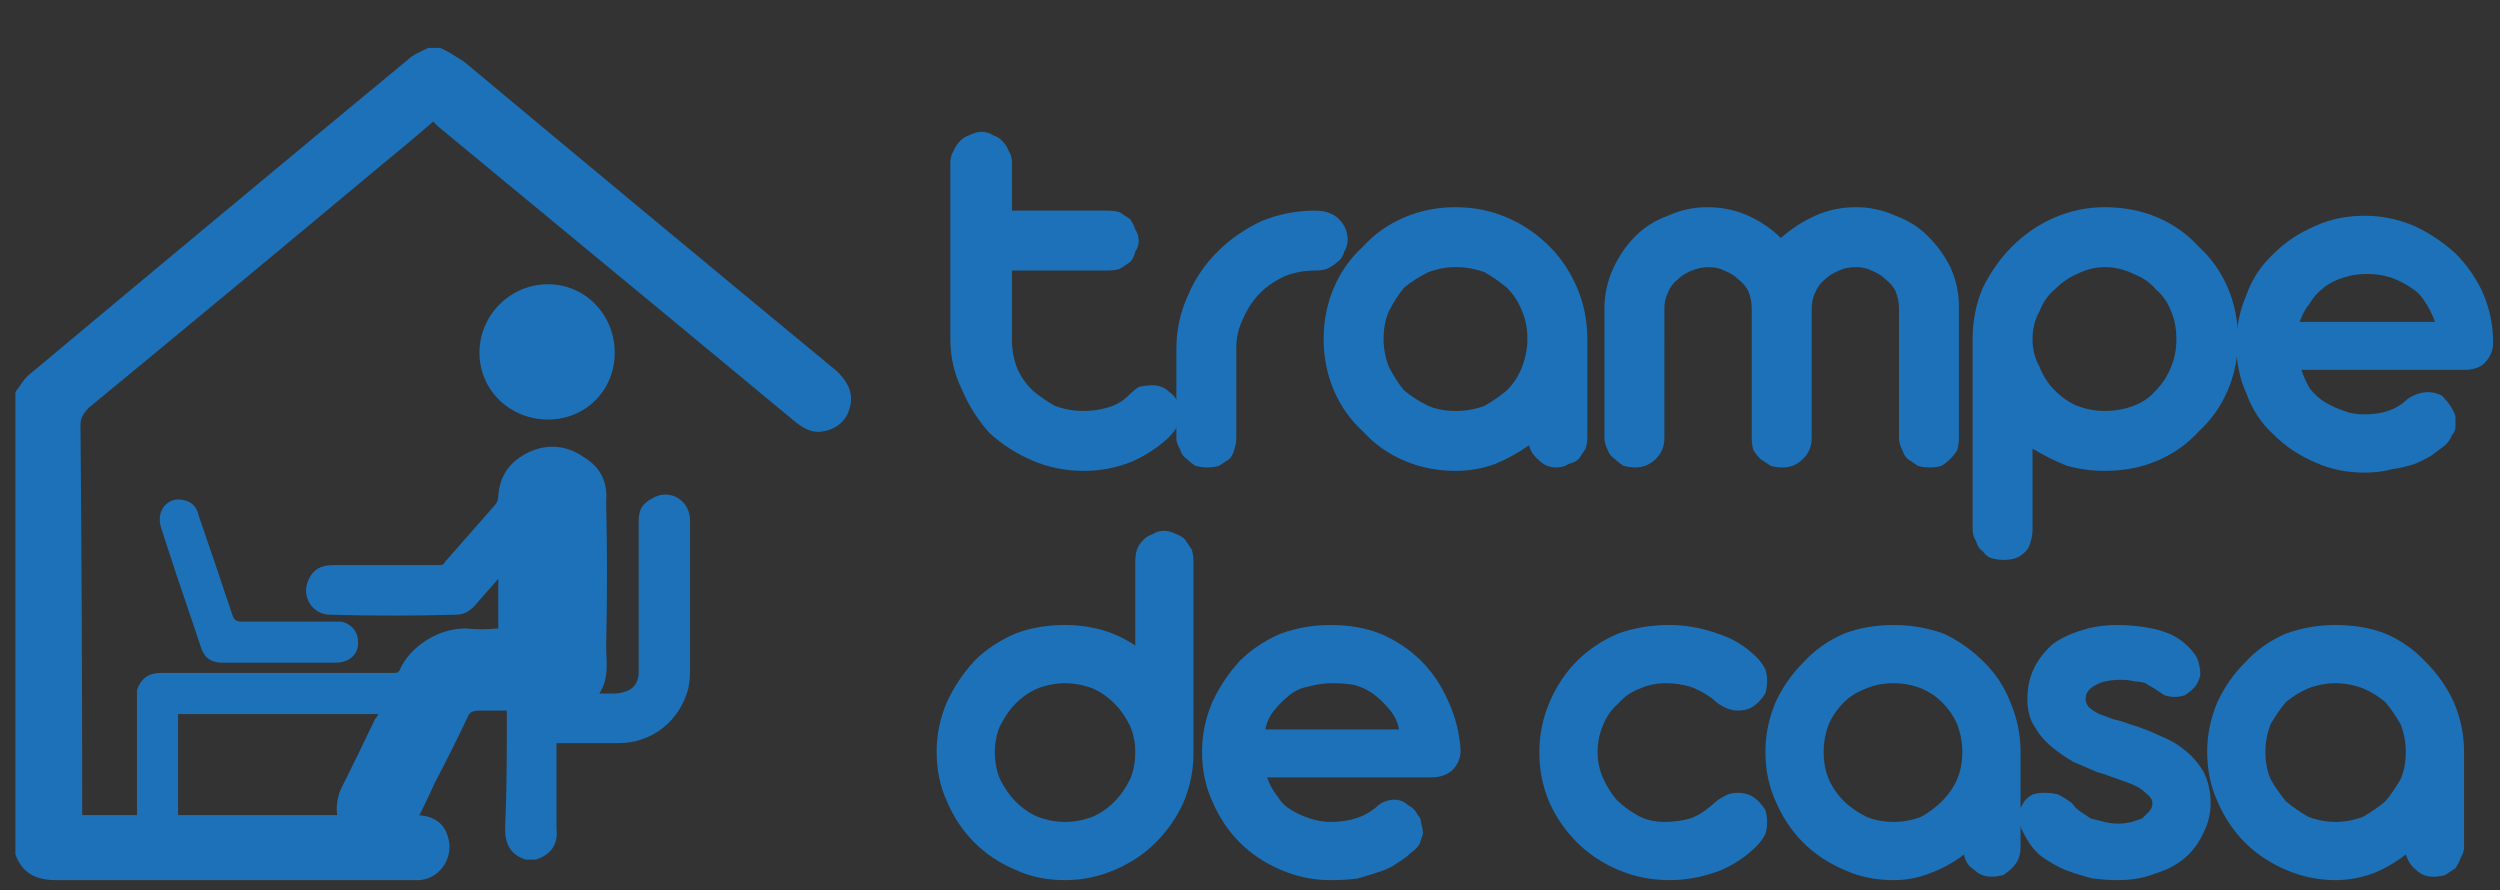 <svg version="1.2" xmlns="http://www.w3.org/2000/svg" viewBox="0 0 146 52" width="146" height="52">
	<rect x="0" y="0" width="146" height="52" fill="#333333" stroke="none"/>
	<title>editavel-ai</title>
	<style>
		.s0 { fill: #ffffff } 
		.s1 { fill: #1d71b8 } 
		.s2 { fill: #1d1d1b } 
	</style>
	<g id="_Artboards_">
		<path id="Prancheta 1" class="s0" d="m-280.8-80.1h215.1v214.3h-215.1z"/>
		<path id="Prancheta 1 cópia 2" class="s0" d="m242.1-80.1h215.2v214.3h-215.2z"/>
		<path id="Prancheta 1 cópia 3" class="s0" d="m-34.3 163.9h215.1v214.4h-215.1z"/>
		<path id="Prancheta 1 cópia 4" class="s0" d="m242.1 163.9h215.2v214.4h-215.2z"/>
		<path id="Prancheta 1 cópia 5" class="s0" d="m-280.8 163.9h215.1v214.4h-215.1z"/>
	</g>
	<g id="Camada 1">
		<path id="&lt;Path&gt;" class="s1" d="m-289.2-84.9h231.9v473.5h-231.9z"/>
		<g id="&lt;Group&gt;">
			<path id="&lt;Path&gt;" class="s2" d="m350.5 222c0.9 0.5 1.9 1 2.7 1.7q22 18.3 44.1 36.6c1.4 1.2 2.1 2.5 1.5 4.3-0.4 1.6-1.6 2.5-3.2 2.8-1.3 0.1-2.4-0.4-3.3-1.2q-7.1-5.9-14.2-11.8-13.9-11.6-27.8-23.1c-0.2-0.2-0.4-0.3-0.6-0.5q-3.2 2.6-6.3 5.2-17.2 14.3-34.4 28.6c-0.7 0.5-0.9 1.1-0.9 1.9q0 22.4 0 44.8c0 0.3 0 0.7 0 1.3q0.6 0 1.1 0 19.1 0 38.3 0c1.7 0 3.1 0.7 3.8 2.3 1.1 2.4-0.6 5.1-3.2 5.3q-0.6 0.1-1.1 0c-13.9 0-27.9 0-41.8 0.1-2.4 0-4-0.8-4.8-3.1q0-27.3 0-54.5c0.5-0.8 1-1.7 1.7-2.3q22.2-18.5 44.4-36.9c0.7-0.6 1.6-1 2.4-1.5q0.8 0 1.6 0z"/>
			<g id="&lt;Group&gt;">
				<path id="&lt;Path&gt;" class="s2" d="m361.8 318c1.9-0.6 2.5-2 2.5-3.8-0.1-3.1-0.1-6.2-0.1-9.2 0-0.3 0-0.5 0-0.9q0.4 0 0.8 0 3.2 0.1 6.4 0c4.2 0 7.4-2.5 8.3-6.5q0.2-0.9 0.2-1.9 0.1-8.9 0-17.8c0-2.5-2.4-4-4.5-2.8-1 0.6-1.4 1.6-1.4 2.8q0 5.4 0 10.7 0 3.5 0 7c0 1.6-1 2.6-2.6 2.6-0.7 0-1.3 0-2.1 0 1.2-1.8 0.8-3.8 0.8-5.6 0.1-5.7 0-11.3 0.1-16.9 0-2.3-0.8-4.1-2.7-5.4-2-1.4-4.2-1.6-6.5-0.6-2.2 1-3.5 2.9-3.7 5.4 0 0.3-0.1 0.6-0.3 0.9-2 2.2-3.9 4.4-5.9 6.7-0.2 0.3-0.5 0.4-0.9 0.4q-6.1 0-12.2 0c-1.4 0-2.5 0.5-3.1 1.8-0.9 1.9 0.4 4.1 2.5 4.1 5 0.1 9.9 0.1 14.9 0 0.9 0 1.6-0.4 2.2-1.1 0.9-1 1.8-2.1 2.8-3.2 0 2.1 0 4 0 6q-1.9 0-3.8 0c-1.9 0-3.7 0.5-5.3 1.7q-1.5 1.1-2.4 2.9c-0.2 0.5-0.5 0.6-1 0.6q-13.7 0-27.4 0c-1.4 0-2.4 0.7-2.6 1.9q-0.1 0.4-0.1 0.8 0 8.1 0 16.2c0 1.3 0.8 2.3 1.9 2.5 1.6 0.3 2.9-0.8 2.9-2.4q0-3.5 0-7.1 0-3.2 0-6.3 0-0.4 0-0.8c7.9 0 15.7 0 23.6 0q-0.1 0.4-0.3 0.7-2 4.1-4 8.2c-1.2 2.5-0.5 5.1 1.7 6.4 2.3 1.4 5.3 0.7 6.6-1.7 1-1.8 1.8-3.6 2.7-5.4q2-3.9 3.9-7.8c0.2-0.7 0.6-0.9 1.3-0.9 1.1 0 2.2 0 3.2 0 0 4.7 0.1 9.4 0 14 0 1.8 0.6 3.2 2.4 3.8q0.6 0 1.2 0z"/>
				<path id="&lt;Path&gt;" class="s2" d="m363.1 266c-4.4 0-8-3.6-8-8 0-4.4 3.6-8 8-8 4.5 0 8 3.6 8 8 0 4.4-3.5 8-8 8z"/>
				<path id="&lt;Path&gt;" class="s2" d="m331.5 294.6q3.3 0 6.6 0c1.7-0.1 2.8-1.1 2.7-2.6 0-1.1-0.9-2-2-2.2q-0.5 0-1 0-5.4 0-10.9 0c-0.5 0-0.8-0.2-0.9-0.7q-2-6-4-12c-0.3-0.9-0.8-1.5-1.8-1.7-1.9-0.4-3.3 1.3-2.7 3.2q1.9 5.8 3.8 11.6 0.4 1.2 0.8 2.4c0.5 1.4 1.2 2 2.7 2q3.4 0 6.7 0z"/>
			</g>
		</g>
		<g id="&lt;Group&gt;">
			<g id="&lt;Group&gt;">
				<path id="&lt;Path&gt;" class="s0" d="m-172.5 222c0.9 0.5 1.9 1 2.7 1.7q22.1 18.3 44.1 36.6c1.4 1.2 2.1 2.5 1.6 4.3-0.5 1.6-1.6 2.5-3.3 2.8-1.3 0.1-2.3-0.4-3.3-1.2q-7.1-5.9-14.1-11.8-14-11.6-27.9-23.1c-0.2-0.2-0.4-0.3-0.6-0.5q-3.2 2.6-6.3 5.2-17.2 14.3-34.4 28.6c-0.7 0.5-0.9 1.1-0.9 1.9q0 22.4 0 44.8c0 0.3 0 0.7 0 1.3q0.6 0 1.1 0 19.2 0 38.3 0c1.8 0 3.1 0.7 3.8 2.3 1.1 2.4-0.6 5.1-3.2 5.3q-0.6 0.1-1.1 0c-13.9 0-27.9 0-41.8 0.1-2.4 0-4-0.8-4.8-3.1q0-27.3 0-54.5c0.6-0.8 1-1.7 1.7-2.3q22.2-18.5 44.4-36.9c0.8-0.6 1.6-1 2.4-1.5q0.8 0 1.6 0z"/>
			</g>
			<g id="&lt;Group&gt;">
				<g id="&lt;Group&gt;">
					<path id="&lt;Path&gt;" class="s0" d="m-161.2 318c1.9-0.6 2.5-2 2.5-3.8-0.1-3.1-0.1-6.2-0.1-9.2 0-0.3 0-0.5 0-0.9q0.4 0 0.8 0 3.2 0.1 6.4 0c4.2 0 7.4-2.5 8.3-6.5q0.3-0.9 0.2-1.9 0.1-8.9 0.1-17.8c0-2.5-2.5-4-4.5-2.8-1.1 0.6-1.5 1.6-1.5 2.8q0 5.4 0 10.7 0 3.5 0 7c0 1.6-1 2.6-2.6 2.6-0.7 0-1.3 0-2.1 0 1.2-1.8 0.8-3.8 0.9-5.6 0-5.7 0-11.3 0-16.9 0-2.3-0.8-4.1-2.7-5.4-2-1.4-4.2-1.6-6.4-0.6-2.3 1-3.6 2.9-3.8 5.4 0 0.3-0.1 0.6-0.3 0.9-2 2.2-3.9 4.4-5.9 6.7-0.2 0.3-0.5 0.4-0.9 0.4q-6.1 0-12.2 0c-1.4 0-2.5 0.5-3.1 1.8-0.9 1.9 0.5 4.1 2.6 4.1 4.9 0.1 9.9 0.1 14.8 0 0.9 0 1.6-0.4 2.2-1.1 0.9-1 1.8-2.1 2.8-3.2 0 2.1 0 4 0 6q-1.9 0-3.8 0c-1.9 0-3.7 0.5-5.2 1.7q-1.6 1.1-2.4 2.9c-0.3 0.5-0.6 0.6-1.1 0.6q-13.7 0-27.4 0c-1.4 0-2.4 0.7-2.6 1.9q-0.1 0.4-0.1 0.8 0 8.1 0 16.2c0 1.3 0.8 2.3 1.9 2.5 1.6 0.3 2.9-0.8 2.9-2.4q0-3.5 0-7.1 0-3.2 0-6.3 0-0.4 0-0.8c7.9 0 15.7 0 23.6 0q-0.1 0.4-0.3 0.7-2 4.1-4 8.2c-1.2 2.5-0.5 5.1 1.7 6.4 2.3 1.4 5.3 0.7 6.6-1.7 1-1.8 1.9-3.6 2.8-5.4q1.9-3.9 3.8-7.8c0.3-0.7 0.6-0.9 1.3-0.9 1.1 0 2.2 0 3.3 0 0 4.7 0 9.4-0.1 14 0 1.8 0.6 3.2 2.5 3.8q0.6 0 1.1 0z"/>
					<path id="&lt;Path&gt;" class="s0" d="m-159.9 266c-4.4 0-8-3.6-8-8 0-4.4 3.6-8 8-8 4.5 0 8.1 3.6 8.1 8 0 4.4-3.6 8-8.1 8z"/>
					<path id="&lt;Path&gt;" class="s0" d="m-191.5 294.6q3.3 0 6.7 0c1.6-0.1 2.7-1.1 2.6-2.6 0-1.1-0.9-2-2-2.2q-0.5 0-0.9 0-5.5 0-11 0c-0.5 0-0.7-0.2-0.9-0.7q-2-6-4-12c-0.3-0.9-0.8-1.5-1.8-1.7-1.9-0.4-3.3 1.3-2.7 3.2q1.9 5.8 3.8 11.6 0.4 1.2 0.8 2.4c0.5 1.4 1.2 2 2.7 2q3.4 0 6.7 0z"/>
				</g>
			</g>
		</g>
		<g id="&lt;Group&gt;">
			<g id="&lt;Group&gt;">
				<path id="&lt;Path&gt;" class="s1" d="m74 222c0.9 0.5 1.9 1 2.7 1.7q22.1 18.3 44.1 36.6c1.4 1.2 2.1 2.5 1.6 4.3-0.5 1.6-1.6 2.5-3.2 2.8-1.4 0.1-2.4-0.4-3.4-1.2q-7-5.9-14.1-11.8-13.9-11.6-27.9-23.1c-0.2-0.2-0.3-0.3-0.6-0.5q-3.1 2.6-6.3 5.2-17.2 14.3-34.4 28.6c-0.6 0.5-0.9 1.1-0.9 1.9q0.1 22.4 0 44.8c0 0.3 0 0.7 0 1.3q0.6 0 1.2 0 19.1 0 38.2 0c1.8 0 3.1 0.7 3.9 2.3 1 2.4-0.7 5.1-3.3 5.3q-0.5 0.1-1 0c-14 0-27.9 0-41.8 0.1-2.4 0-4.1-0.8-4.9-3.1q0-27.3 0-54.5c0.6-0.8 1-1.7 1.7-2.3q22.2-18.5 44.5-36.9c0.7-0.6 1.6-1 2.4-1.5q0.8 0 1.5 0z"/>
			</g>
			<g id="&lt;Group&gt;">
				<g id="&lt;Group&gt;">
					<path id="&lt;Path&gt;" class="s1" d="m85.4 318c1.8-0.6 2.5-2 2.4-3.8-0.1-3.1 0-6.2 0-9.2 0-0.3 0-0.5 0-0.9q0.4 0 0.7 0 3.3 0.1 6.5 0c4.1 0 7.4-2.5 8.3-6.5q0.2-0.9 0.2-1.9 0-8.9 0-17.8c0-2.5-2.4-4-4.5-2.8-1.1 0.6-1.5 1.6-1.5 2.8q0 5.4 0 10.7 0 3.5 0 7c0 1.6-0.9 2.6-2.6 2.6-0.6 0-1.3 0-2 0 1.1-1.8 0.8-3.8 0.8-5.6 0-5.7 0-11.3 0-16.9 0-2.3-0.8-4.1-2.6-5.4-2.1-1.4-4.3-1.6-6.5-0.6-2.3 1-3.5 2.9-3.7 5.4-0.1 0.3-0.2 0.6-0.4 0.9-1.9 2.2-3.9 4.4-5.8 6.7-0.3 0.3-0.6 0.4-1 0.4q-6.1 0-12.2 0c-1.4 0-2.5 0.5-3.1 1.8-0.8 1.9 0.5 4.1 2.6 4.1 5 0.1 9.9 0.1 14.8 0 1 0 1.7-0.4 2.3-1.1 0.9-1 1.8-2.1 2.7-3.2 0 2.1 0 4 0 6q-1.9 0-3.7 0c-2 0-3.7 0.5-5.3 1.7q-1.6 1.1-2.4 2.9c-0.2 0.5-0.6 0.6-1.1 0.6q-13.7 0-27.3 0c-1.5 0-2.4 0.7-2.7 1.9q-0.1 0.4 0 0.8-0.1 8.1 0 16.2c0 1.3 0.7 2.3 1.9 2.5 1.5 0.3 2.8-0.8 2.8-2.4q0.1-3.5 0-7.1 0-3.2 0-6.3 0-0.4 0-0.8c7.9 0 15.8 0 23.7 0q-0.2 0.4-0.3 0.7-2 4.1-4 8.2c-1.2 2.5-0.5 5.1 1.7 6.4 2.3 1.4 5.3 0.7 6.6-1.7 1-1.8 1.8-3.6 2.7-5.4q1.9-3.9 3.8-7.8c0.3-0.7 0.7-0.9 1.4-0.9 1.1 0 2.2 0 3.2 0 0 4.7 0 9.4 0 14 0 1.8 0.6 3.2 2.4 3.8q0.6 0 1.2 0z"/>
					<path id="&lt;Path&gt;" class="s1" d="m86.7 266c-4.5 0-8.1-3.6-8.1-8 0-4.4 3.6-8 8.1-8 4.4 0 8 3.6 8 8 0 4.4-3.6 8-8 8z"/>
					<path id="&lt;Path&gt;" class="s1" d="m55 294.6q3.4 0 6.7 0c1.7-0.1 2.7-1.1 2.7-2.6-0.1-1.1-1-2-2.1-2.2q-0.4 0-0.9 0-5.5 0-10.9 0c-0.6 0-0.8-0.2-1-0.7q-1.9-6-3.9-12c-0.3-0.9-0.9-1.5-1.9-1.7-1.9-0.4-3.3 1.3-2.7 3.2q1.9 5.8 3.8 11.6 0.4 1.2 0.9 2.4c0.4 1.4 1.2 2 2.7 2q3.3 0 6.6 0z"/>
				</g>
			</g>
		</g>
		<g id="&lt;Group&gt;">
			<g id="&lt;Group&gt;">
				<g id="&lt;Group&gt;">
					<path id="&lt;Path&gt;" class="s1" d="m25.7 2.8c0.5 0.2 0.9 0.5 1.4 0.8q10.9 9.1 21.8 18.1c0.6 0.6 1 1.3 0.7 2.2-0.2 0.7-0.8 1.2-1.6 1.3-0.6 0.1-1.1-0.2-1.6-0.6q-3.5-2.9-7-5.8-6.9-5.7-13.8-11.4-0.1-0.1-0.3-0.3-1.5 1.3-3.1 2.6-8.5 7.1-17 14.1c-0.3 0.3-0.5 0.6-0.5 1q0.1 11.1 0.1 22.1c0 0.2 0 0.4 0 0.7q0.2 0 0.5 0 9.5 0 18.9 0c0.9 0 1.6 0.3 1.9 1.1 0.5 1.2-0.3 2.6-1.6 2.7q-0.2 0-0.5 0-10.3 0-20.7 0c-1.2 0-2-0.4-2.4-1.5q0-13.5 0-27c0.3-0.4 0.5-0.8 0.9-1.1q11-9.2 22-18.3c0.3-0.3 0.8-0.5 1.2-0.7q0.3 0 0.7 0z"/>
				</g>
				<g id="&lt;Group&gt;">
					<g id="&lt;Group&gt;">
						<path id="&lt;Path&gt;" class="s1" d="m31.3 50.2c0.9-0.3 1.3-0.9 1.2-1.8 0-1.5 0-3.1 0-4.6q0-0.2 0-0.4 0.2 0 0.4 0 1.6 0 3.2 0c2 0 3.6-1.3 4.1-3.2q0.1-0.5 0.1-1 0-4.4 0-8.8c0-1.2-1.2-1.9-2.2-1.3-0.6 0.3-0.8 0.7-0.8 1.3q0 2.7 0 5.3 0 1.7 0 3.5c0 0.8-0.4 1.2-1.3 1.3-0.3 0-0.6 0-1 0 0.6-0.9 0.4-1.9 0.4-2.8q0.1-4.2 0-8.4c0.1-1.1-0.3-2-1.3-2.6-1-0.7-2.1-0.8-3.2-0.3q-1.7 0.8-1.8 2.6c0 0.2-0.1 0.4-0.2 0.5q-1.4 1.6-2.9 3.3c-0.1 0.2-0.2 0.2-0.4 0.2q-3.1 0-6.1 0c-0.7 0-1.2 0.2-1.5 0.9-0.4 0.9 0.2 2 1.3 2q3.6 0.1 7.3 0c0.5 0 0.8-0.2 1.1-0.5q0.7-0.8 1.4-1.6c0 1 0 2 0 2.9q-1 0.1-1.9 0c-0.9 0-1.8 0.3-2.6 0.9q-0.8 0.6-1.2 1.4c-0.1 0.3-0.2 0.3-0.5 0.3q-6.8 0-13.5 0c-0.8 0-1.2 0.4-1.4 1q0 0.2 0 0.3 0 4 0 8.1c0 0.6 0.4 1.1 1 1.2 0.7 0.2 1.4-0.4 1.4-1.2q0-1.7 0-3.5 0-1.6 0-3.1 0-0.2 0-0.4c3.9 0 7.8 0 11.7 0q-0.1 0.2-0.2 0.3-1 2.1-2 4.1c-0.5 1.2-0.2 2.5 0.9 3.2 1.1 0.7 2.6 0.3 3.3-0.9 0.4-0.8 0.9-1.8 1.3-2.7q1-1.9 1.9-3.8c0.1-0.3 0.3-0.4 0.7-0.4q0.8 0 1.6 0c0 2.3 0 4.6-0.1 6.9 0 0.9 0.3 1.5 1.2 1.8q0.3 0 0.6 0z"/>
						<path id="&lt;Path&gt;" class="s1" d="m32 24.5c-2.2 0-4-1.7-4-3.9 0-2.2 1.8-4 4-4 2.2 0 3.9 1.8 3.9 4 0 2.2-1.7 3.9-3.9 3.9z"/>
						<path id="&lt;Path&gt;" class="s1" d="m16.3 38.7q1.7 0 3.3 0c0.8 0 1.4-0.5 1.3-1.3 0-0.5-0.4-1-1-1.1q-0.2 0-0.4 0-2.7 0-5.4 0c-0.3 0-0.4-0.1-0.5-0.3q-1-3-2-5.9c-0.1-0.5-0.4-0.8-0.9-0.9-0.9-0.2-1.6 0.6-1.3 1.6q0.9 2.8 1.9 5.7 0.2 0.6 0.4 1.2c0.2 0.7 0.6 1 1.3 1q1.7 0 3.3 0z"/>
					</g>
				</g>
			</g>
			<g id="&lt;Group&gt;">
				<path id="&lt;Compound Path&gt;" class="s1" d="m59.1 12.3h5.6q0.4 0 0.7 0.1 0.3 0.2 0.6 0.4 0.2 0.3 0.3 0.6 0.2 0.3 0.2 0.7 0 0.3-0.2 0.6-0.1 0.4-0.3 0.6-0.3 0.2-0.6 0.4-0.3 0.1-0.7 0.1h-5.6v4.1q0 0.8 0.3 1.6 0.3 0.7 0.9 1.3 0.6 0.5 1.3 0.9 0.8 0.3 1.7 0.3 0.7 0 1.4-0.2 0.7-0.2 1.2-0.7 0.3-0.3 0.6-0.5 0.4-0.1 0.8-0.1 0.6 0 1 0.4 0.3 0.2 0.5 0.6 0.1 0.4 0.1 0.7-0.1 0.4-0.2 0.8-0.2 0.3-0.5 0.6-1 0.9-2.2 1.4-1.3 0.5-2.7 0.5-1.6 0-3-0.6-1.4-0.6-2.5-1.6-1-1.1-1.6-2.5-0.7-1.4-0.7-3v-10.3q0-0.4 0.2-0.7 0.1-0.3 0.4-0.6 0.2-0.2 0.5-0.3 0.4-0.2 0.7-0.2 0.4 0 0.7 0.2 0.3 0.1 0.5 0.3 0.3 0.3 0.4 0.6 0.2 0.3 0.2 0.7z"/>
				<path id="&lt;Compound Path&gt;" class="s1" d="m72.2 25.6q0 0.3-0.1 0.6-0.1 0.4-0.3 0.6-0.3 0.2-0.6 0.4-0.3 0.1-0.7 0.1-0.3 0-0.7-0.1-0.3-0.2-0.5-0.4-0.3-0.2-0.4-0.6-0.2-0.3-0.2-0.6v-5.2q0-1.7 0.7-3.2 0.6-1.4 1.7-2.5 1.1-1.1 2.6-1.8 1.5-0.6 3.1-0.6 0.9 0 1.4 0.5 0.5 0.5 0.5 1.2 0 0.4-0.2 0.7-0.1 0.4-0.4 0.6-0.2 0.2-0.6 0.4-0.3 0.1-0.7 0.1-0.9 0-1.7 0.3-0.9 0.4-1.5 1-0.6 0.6-1 1.5-0.4 0.8-0.4 1.7z"/>
				<path id="&lt;Compound Path&gt;" fill-rule="evenodd" class="s1" d="m77.3 19.8q0-1.6 0.6-3 0.6-1.4 1.7-2.4 1-1.1 2.4-1.7 1.4-0.6 3-0.6 1.6 0 3 0.6 1.4 0.6 2.5 1.7 1 1 1.6 2.4 0.6 1.4 0.6 3v5.7q0 0.4-0.1 0.7-0.2 0.3-0.4 0.6-0.2 0.2-0.6 0.3-0.3 0.2-0.7 0.2-0.6 0-1-0.4-0.5-0.4-0.6-0.9-1 0.7-2 1.1-1.1 0.4-2.3 0.4-1.6 0-3-0.6-1.4-0.6-2.4-1.7-1.1-1-1.7-2.4-0.6-1.4-0.6-3zm3.5 0q0 0.8 0.3 1.6 0.4 0.8 0.9 1.4 0.6 0.5 1.4 0.9 0.7 0.3 1.6 0.3 0.9 0 1.7-0.3 0.7-0.4 1.3-0.9 0.6-0.6 0.9-1.4 0.3-0.8 0.3-1.6 0-0.9-0.3-1.6-0.3-0.8-0.9-1.4-0.6-0.5-1.3-0.9-0.8-0.3-1.7-0.3-0.8 0-1.6 0.3-0.8 0.4-1.4 0.9-0.5 0.6-0.9 1.4-0.3 0.7-0.3 1.6z"/>
				<path id="&lt;Compound Path&gt;" class="s1" d="m97.2 25.6q0 0.7-0.5 1.2-0.5 0.5-1.2 0.5-0.3 0-0.7-0.1-0.3-0.2-0.5-0.4-0.3-0.2-0.4-0.5-0.2-0.4-0.2-0.7v-7.6q0-1.2 0.5-2.3 0.5-1.1 1.3-1.9 0.8-0.8 1.9-1.2 1.1-0.5 2.3-0.5 1.3 0 2.4 0.5 1.1 0.5 1.9 1.3 0.9-0.8 2-1.3 1.1-0.5 2.4-0.5 1.2 0 2.3 0.5 1.1 0.4 1.9 1.2 0.8 0.8 1.3 1.8 0.5 1.1 0.5 2.3 0 0 0 0 0 0.1 0 0.1v7.6q0 0.3-0.1 0.7-0.2 0.3-0.4 0.5-0.2 0.2-0.5 0.4-0.3 0.1-0.7 0.1-0.4 0-0.7-0.1-0.3-0.2-0.6-0.4-0.2-0.2-0.3-0.5-0.2-0.4-0.2-0.7v-7.6q0-0.5-0.2-1-0.2-0.4-0.6-0.7-0.3-0.3-0.8-0.5-0.4-0.2-0.9-0.2-0.6 0-1 0.2-0.5 0.2-0.8 0.5-0.4 0.3-0.6 0.8-0.2 0.4-0.2 1v7.5q0 0.7-0.5 1.2-0.5 0.5-1.2 0.5-0.4 0-0.7-0.1-0.3-0.2-0.6-0.4-0.2-0.2-0.4-0.5-0.1-0.4-0.1-0.7v-7.6q0-0.5-0.2-1-0.2-0.4-0.6-0.7-0.3-0.3-0.8-0.5-0.4-0.2-0.9-0.2-0.5 0-1 0.2-0.5 0.2-0.8 0.5-0.4 0.3-0.6 0.8-0.2 0.4-0.2 0.9z"/>
				<path id="&lt;Compound Path&gt;" fill-rule="evenodd" class="s1" d="m115.2 19.8q0-1.6 0.6-3 0.7-1.4 1.7-2.4 1.1-1.1 2.5-1.7 1.4-0.6 2.9-0.6 1.7 0 3.1 0.6 1.4 0.6 2.4 1.7 1.1 1 1.7 2.4 0.6 1.4 0.6 3 0 1.6-0.6 3-0.6 1.4-1.7 2.4-1 1.1-2.4 1.7-1.4 0.6-3.1 0.6-1.1 0-2.2-0.3-1-0.4-2-1v4.7q0 0.4-0.1 0.7-0.1 0.4-0.3 0.6-0.3 0.3-0.6 0.4-0.3 0.1-0.7 0.1-0.3 0-0.7-0.1-0.3-0.1-0.5-0.4-0.3-0.2-0.4-0.6-0.2-0.3-0.2-0.7zm3.5 0q0 0.9 0.4 1.6 0.3 0.8 0.9 1.4 0.6 0.6 1.3 0.9 0.8 0.3 1.6 0.3 0.9 0 1.7-0.3 0.8-0.3 1.3-0.9 0.6-0.6 0.9-1.4 0.3-0.7 0.3-1.6 0-0.9-0.3-1.6-0.3-0.8-0.9-1.3-0.5-0.6-1.3-0.9-0.8-0.4-1.7-0.4-0.8 0-1.6 0.4-0.7 0.3-1.3 0.9-0.6 0.5-0.9 1.3-0.4 0.7-0.4 1.6z"/>
				<path id="&lt;Compound Path&gt;" fill-rule="evenodd" class="s1" d="m69.7 44q0 1.5-0.6 2.9-0.6 1.3-1.6 2.3-1 1-2.4 1.6-1.4 0.6-2.9 0.6-1.6 0-2.9-0.6-1.4-0.6-2.4-1.6-1-1-1.6-2.4-0.6-1.3-0.6-2.9 0-1.5 0.6-2.9 0.6-1.3 1.6-2.4 1-1 2.4-1.6 1.3-0.5 2.9-0.5 1.1 0 2.2 0.3 1 0.3 1.9 0.9v-4.9q0-0.4 0.1-0.7 0.1-0.3 0.4-0.6 0.2-0.2 0.5-0.3 0.3-0.2 0.7-0.2 0.3 0 0.7 0.2 0.3 0.1 0.5 0.3 0.2 0.3 0.4 0.6 0.1 0.3 0.1 0.7zm-3.4-0.1q0-0.8-0.3-1.5-0.4-0.8-0.9-1.3-0.6-0.6-1.3-0.9-0.8-0.3-1.6-0.3-0.8 0-1.6 0.3-0.7 0.3-1.3 0.9-0.5 0.5-0.9 1.3-0.3 0.7-0.3 1.5 0 0.9 0.3 1.6 0.4 0.8 0.9 1.3 0.6 0.6 1.3 0.9 0.8 0.3 1.6 0.3 0.8 0 1.6-0.3 0.7-0.3 1.3-0.9 0.5-0.5 0.9-1.3 0.3-0.7 0.3-1.6z"/>
				<path id="&lt;Compound Path&gt;" fill-rule="evenodd" class="s1" d="m74 45.4q0.2 0.6 0.6 1.1 0.3 0.5 0.8 0.8 0.5 0.3 1.1 0.5 0.6 0.2 1.2 0.2 1.6 0 2.6-0.8 0.3-0.3 0.6-0.4 0.3-0.1 0.5-0.1 0.5 0 0.8 0.3 0.4 0.2 0.6 0.6 0.2 0.2 0.2 0.5 0.1 0.3 0.1 0.6-0.1 0.3-0.2 0.6-0.2 0.3-0.5 0.5-0.3 0.3-0.8 0.6-0.4 0.3-1 0.5-0.6 0.2-1.3 0.4-0.7 0.1-1.6 0.1-1.5 0-2.9-0.6-1.4-0.6-2.4-1.6-1-1-1.6-2.4-0.6-1.3-0.6-2.9 0-1.5 0.6-2.9 0.6-1.3 1.6-2.4 1-1 2.4-1.6 1.4-0.5 2.9-0.5 1.6 0 2.9 0.5 1.4 0.6 2.4 1.6 1 1 1.6 2.4 0.6 1.3 0.7 2.8 0 0.7-0.5 1.2-0.5 0.4-1.2 0.4zm7.7-2.8q-0.1-0.6-0.5-1.1-0.4-0.5-0.9-0.9-0.5-0.4-1.2-0.6-0.6-0.1-1.3-0.1-0.7 0-1.4 0.2-0.6 0.1-1.1 0.5-0.5 0.4-0.9 0.9-0.4 0.5-0.5 1.1z"/>
				<path id="&lt;Compound Path&gt; copy 2" fill-rule="evenodd" class="s1" d="m134.4 21.6q0.2 0.6 0.5 1.1 0.4 0.5 0.9 0.8 0.5 0.3 1.1 0.5 0.5 0.2 1.2 0.2 1.6 0 2.5-0.9 0.3-0.2 0.6-0.3 0.3-0.1 0.6-0.1 0.4 0 0.8 0.2 0.3 0.3 0.5 0.6 0.2 0.3 0.3 0.6 0 0.3 0 0.6 0 0.3-0.2 0.5-0.1 0.3-0.4 0.6-0.4 0.3-0.8 0.6-0.5 0.3-1 0.5-0.6 0.2-1.3 0.3-0.7 0.2-1.6 0.2-1.6 0-2.9-0.6-1.4-0.6-2.4-1.6-1.1-1-1.6-2.4-0.6-1.3-0.6-2.9 0-1.5 0.6-2.9 0.5-1.4 1.6-2.4 1-1 2.4-1.6 1.3-0.6 2.9-0.6 1.5 0 2.9 0.6 1.3 0.6 2.4 1.6 1 1 1.6 2.3 0.6 1.4 0.6 2.9 0 0.7-0.5 1.2-0.4 0.4-1.2 0.4zm7.8-2.8q-0.2-0.6-0.6-1.2-0.3-0.5-0.8-0.8-0.6-0.4-1.2-0.6-0.6-0.2-1.4-0.2-0.7 0-1.3 0.2-0.7 0.2-1.2 0.6-0.5 0.4-0.8 0.9-0.4 0.5-0.6 1.1z"/>
				<path id="&lt;Compound Path&gt;" class="s1" d="m93.3 43.9q0 0.8 0.3 1.5 0.3 0.7 0.8 1.3 0.5 0.5 1.2 0.9 0.7 0.4 1.6 0.4 0.8 0 1.5-0.2 0.6-0.2 1.3-0.8 0.3-0.3 0.7-0.5 0.3-0.2 0.8-0.2 0.3 0 0.6 0.1 0.3 0.1 0.6 0.4 0.2 0.2 0.4 0.5 0.1 0.4 0.1 0.7 0 0.4-0.1 0.7-0.2 0.4-0.5 0.7-1 1-2.3 1.5-1.4 0.5-2.8 0.5-1.6 0-3-0.6-1.4-0.6-2.4-1.6-1-1-1.6-2.3-0.6-1.4-0.6-2.9 0 0 0-0.1 0-1.5 0.6-2.9 0.6-1.4 1.6-2.4 1-1 2.4-1.6 1.4-0.5 3-0.5 1.4 0 2.8 0.5 1.3 0.4 2.3 1.4 0.3 0.3 0.5 0.7 0.1 0.3 0.1 0.7 0 0.3-0.1 0.7-0.2 0.3-0.4 0.5-0.3 0.3-0.6 0.4-0.3 0.1-0.6 0.1-0.4 0-0.8-0.2-0.4-0.2-0.7-0.5-0.7-0.5-1.3-0.7-0.7-0.2-1.4-0.2-0.8 0-1.5 0.3-0.8 0.3-1.3 0.9-0.6 0.5-0.9 1.3-0.3 0.7-0.3 1.5z"/>
				<path id="&lt;Compound Path&gt;" fill-rule="evenodd" class="s1" d="m103.1 43.9q0-1.5 0.6-2.9 0.6-1.3 1.6-2.3 1-1.1 2.4-1.7 1.3-0.5 2.9-0.5 1.5 0 2.9 0.5 1.3 0.6 2.4 1.7 1 1 1.5 2.3 0.6 1.4 0.6 2.9v5.6q0 0.3-0.1 0.6-0.1 0.3-0.4 0.6-0.2 0.2-0.5 0.4-0.4 0.1-0.7 0.1-0.6 0-1-0.4-0.5-0.3-0.6-0.9-0.9 0.7-2 1.1-1 0.4-2.1 0.4-1.6 0-2.9-0.6-1.4-0.6-2.4-1.6-1-1-1.6-2.4-0.6-1.3-0.6-2.9zm3.4 0q0 0.9 0.3 1.6 0.3 0.7 0.9 1.3 0.5 0.5 1.3 0.9 0.7 0.3 1.6 0.3 0.8 0 1.6-0.3 0.7-0.4 1.2-0.9 0.6-0.6 0.9-1.3 0.3-0.7 0.3-1.6 0-0.8-0.3-1.6-0.3-0.7-0.9-1.3-0.5-0.5-1.2-0.8-0.8-0.3-1.6-0.3-0.9 0-1.6 0.3-0.8 0.3-1.3 0.8-0.6 0.6-0.9 1.3-0.3 0.8-0.3 1.6z"/>
				<path id="&lt;Compound Path&gt;" class="s1" d="m122.5 45.1q-0.7-0.3-1.4-0.6-0.7-0.4-1.3-0.9-0.6-0.5-1-1.2-0.4-0.6-0.4-1.6 0-1 0.4-1.8 0.4-0.8 1.1-1.4 0.7-0.5 1.7-0.8 0.9-0.3 2.1-0.3 0.6 0 1.4 0.1 0.7 0.1 1.3 0.3 0.6 0.2 1.1 0.6 0.5 0.4 0.8 0.9 0.2 0.5 0.2 1-0.1 0.5-0.4 0.8-0.2 0.2-0.5 0.4-0.3 0.1-0.6 0.1-0.3 0-0.6-0.1-0.3-0.2-0.6-0.4-0.2-0.1-0.5-0.3-0.3-0.1-0.6-0.1-0.4-0.1-0.8-0.1-1 0-1.5 0.3-0.6 0.3-0.6 0.8 0 0.3 0.2 0.5 0.2 0.2 0.6 0.4 0.3 0.1 0.8 0.3 0.5 0.1 1 0.3 1 0.3 1.8 0.7 0.8 0.3 1.5 0.9 0.6 0.5 1 1.2 0.4 0.8 0.4 1.8 0 0.9-0.4 1.7-0.4 0.9-1.1 1.5-0.7 0.6-1.7 0.9-1 0.4-2.2 0.4-0.7 0-1.5-0.1-0.8-0.2-1.6-0.5-0.7-0.3-1.4-0.8-0.6-0.5-1-1.3-0.3-0.5-0.3-1 0-0.4 0.2-0.7 0.2-0.4 0.6-0.6 0.3-0.1 0.7-0.1 0.4 0 0.8 0.1 0.4 0.2 0.8 0.5 0.2 0.3 0.5 0.5 0.3 0.2 0.6 0.4 0.4 0.1 0.8 0.2 0.4 0.1 0.8 0.1 0.4 0 0.8-0.1 0.3-0.1 0.6-0.2 0.2-0.2 0.4-0.4 0.2-0.2 0.2-0.5 0-0.3-0.4-0.6-0.3-0.3-0.8-0.5-0.5-0.2-1.1-0.4-0.5-0.2-0.9-0.3z"/>
				<path id="&lt;Compound Path&gt;" fill-rule="evenodd" class="s1" d="m128.9 43.9q0-1.5 0.6-2.9 0.6-1.3 1.6-2.3 1-1.1 2.4-1.7 1.4-0.5 2.9-0.5 1.6 0 2.9 0.5 1.4 0.6 2.4 1.7 1 1 1.6 2.3 0.6 1.4 0.6 2.9v5.6q0 0.3-0.2 0.6-0.1 0.3-0.3 0.6-0.3 0.2-0.6 0.4-0.3 0.1-0.7 0.1-0.6 0-1-0.4-0.4-0.3-0.6-0.9-0.9 0.7-1.9 1.1-1.1 0.4-2.2 0.4-1.5 0-2.9-0.6-1.4-0.6-2.4-1.6-1-1-1.6-2.4-0.6-1.3-0.6-2.9zm3.4 0q0 0.9 0.3 1.6 0.4 0.7 0.9 1.3 0.6 0.5 1.3 0.9 0.8 0.3 1.6 0.3 0.8 0 1.6-0.3 0.7-0.4 1.3-0.9 0.5-0.6 0.9-1.3 0.3-0.7 0.3-1.6 0-0.8-0.3-1.6-0.4-0.7-0.9-1.3-0.6-0.5-1.3-0.8-0.8-0.3-1.6-0.3-0.8 0-1.6 0.3-0.7 0.3-1.3 0.8-0.5 0.6-0.9 1.3-0.3 0.8-0.3 1.6z"/>
			</g>
		</g>
		<g id="&lt;Group&gt;">
			<g id="&lt;Group&gt;">
				<g id="&lt;Group&gt;">
					<path id="&lt;Path&gt;" class="s2" d="m302.2 2.8c0.4 0.2 0.9 0.5 1.3 0.8q10.9 9.1 21.8 18.1c0.7 0.6 1 1.3 0.8 2.2-0.2 0.7-0.8 1.2-1.6 1.3-0.7 0.1-1.2-0.2-1.7-0.6q-3.5-2.9-7-5.8-6.9-5.7-13.7-11.4-0.2-0.1-0.3-0.3-1.6 1.3-3.1 2.6-8.6 7.1-17.1 14.1c-0.3 0.3-0.4 0.6-0.4 1q0 11.1 0 22.1c0 0.2 0 0.4 0 0.7q0.3 0 0.6 0 9.4 0 18.9 0c0.9 0 1.5 0.3 1.9 1.1 0.5 1.2-0.3 2.6-1.6 2.7q-0.3 0-0.6 0-10.3 0-20.6 0c-1.2 0-2-0.4-2.4-1.5q0-13.5 0-27c0.3-0.4 0.5-0.8 0.8-1.1q11-9.2 22-18.3c0.4-0.3 0.8-0.5 1.2-0.7q0.4 0 0.8 0z"/>
				</g>
				<g id="&lt;Group&gt;">
					<g id="&lt;Group&gt;">
						<path id="&lt;Path&gt;" class="s2" d="m307.8 50.2c0.9-0.3 1.2-0.9 1.2-1.8-0.1-1.5 0-3.1 0-4.6q0-0.2 0-0.4 0.2 0 0.3 0 1.6 0 3.2 0c2.1 0 3.7-1.3 4.1-3.2q0.1-0.5 0.1-1 0-4.4 0-8.8c0-1.2-1.2-1.9-2.2-1.3-0.5 0.3-0.7 0.7-0.7 1.3q0 2.7 0 5.3 0 1.7 0 3.5c0 0.8-0.5 1.2-1.3 1.3-0.3 0-0.6 0-1 0 0.6-0.9 0.4-1.9 0.4-2.8q0-4.2 0-8.4c0-1.1-0.4-2-1.3-2.6-1-0.7-2.1-0.8-3.2-0.3q-1.7 0.8-1.9 2.6c0 0.2 0 0.4-0.1 0.5q-1.5 1.6-2.9 3.3c-0.2 0.2-0.3 0.2-0.5 0.2q-3 0-6 0c-0.7 0-1.3 0.2-1.5 0.9-0.5 0.9 0.2 2 1.2 2q3.7 0.1 7.4 0c0.4 0 0.8-0.2 1.1-0.5q0.6-0.8 1.3-1.6c0 1 0 2 0 2.9q-0.9 0.1-1.8 0c-1 0-1.9 0.3-2.6 0.9q-0.8 0.6-1.2 1.4c-0.1 0.3-0.3 0.3-0.6 0.3q-6.7 0-13.5 0c-0.7 0-1.2 0.4-1.3 1q0 0.2 0 0.3 0 4 0 8.1c0 0.6 0.3 1.1 0.9 1.2 0.8 0.2 1.4-0.4 1.4-1.2q0-1.7 0-3.5 0-1.6 0-3.1 0-0.2 0-0.4c3.9 0 7.8 0 11.7 0q0 0.2-0.1 0.3-1 2.1-2 4.1c-0.6 1.2-0.3 2.5 0.8 3.2 1.2 0.7 2.7 0.3 3.3-0.9 0.5-0.8 0.9-1.8 1.3-2.7q1-1.9 1.9-3.8c0.2-0.3 0.4-0.4 0.7-0.4q0.8 0 1.6 0c0 2.3 0 4.6 0 6.9 0 0.9 0.3 1.5 1.2 1.8q0.3 0 0.6 0z"/>
						<path id="&lt;Path&gt;" class="s2" d="m308.4 24.5c-2.2 0-4-1.7-4-3.9 0-2.2 1.8-4 4-4 2.2 0 4 1.8 4 4 0 2.2-1.8 3.9-4 3.9z"/>
						<path id="&lt;Path&gt;" class="s2" d="m292.8 38.7q1.6 0 3.3 0c0.8 0 1.3-0.5 1.3-1.3 0-0.5-0.5-1-1-1.1q-0.3 0-0.5 0-2.7 0-5.4 0c-0.3 0-0.4-0.1-0.5-0.3q-0.9-3-1.9-5.9c-0.2-0.5-0.4-0.8-0.9-0.9-1-0.2-1.7 0.6-1.4 1.6q1 2.8 1.9 5.7 0.2 0.6 0.4 1.2c0.3 0.7 0.6 1 1.4 1q1.6 0 3.3 0z"/>
					</g>
				</g>
			</g>
			<g id="&lt;Group&gt;">
				<path id="&lt;Compound Path&gt;" class="s2" d="m335.5 12.3h5.6q0.4 0 0.7 0.1 0.4 0.2 0.6 0.4 0.2 0.3 0.4 0.6 0.1 0.3 0.1 0.7 0 0.3-0.1 0.6-0.2 0.4-0.4 0.6-0.2 0.2-0.6 0.4-0.3 0.1-0.7 0.1h-5.6v4.1q0 0.8 0.3 1.6 0.4 0.7 0.9 1.3 0.6 0.5 1.4 0.9 0.7 0.3 1.6 0.3 0.8 0 1.5-0.2 0.6-0.2 1.2-0.7 0.3-0.3 0.6-0.5 0.3-0.1 0.7-0.1 0.6 0 1.1 0.4 0.3 0.2 0.4 0.6 0.1 0.4 0.1 0.7 0 0.4-0.2 0.8-0.1 0.3-0.4 0.6-1 0.9-2.3 1.4-1.2 0.5-2.7 0.5-1.6 0-3-0.6-1.4-0.6-2.4-1.6-1.1-1.1-1.7-2.5-0.6-1.4-0.6-3v-10.3q0-0.4 0.1-0.7 0.2-0.3 0.4-0.6 0.3-0.2 0.6-0.3 0.3-0.2 0.7-0.2 0.3 0 0.6 0.2 0.4 0.1 0.6 0.3 0.2 0.3 0.4 0.6 0.1 0.3 0.1 0.7z"/>
				<path id="&lt;Compound Path&gt;" class="s2" d="m348.7 25.6q0 0.3-0.1 0.6-0.2 0.4-0.4 0.6-0.2 0.2-0.5 0.4-0.4 0.1-0.7 0.1-0.4 0-0.7-0.1-0.3-0.2-0.6-0.4-0.2-0.2-0.4-0.6-0.1-0.3-0.1-0.6v-5.2q0-1.7 0.6-3.2 0.7-1.4 1.8-2.5 1.1-1.1 2.5-1.8 1.5-0.6 3.2-0.6 0.9 0 1.3 0.5 0.5 0.5 0.5 1.2 0 0.4-0.1 0.7-0.2 0.4-0.4 0.6-0.3 0.2-0.6 0.4-0.3 0.1-0.7 0.1-1 0-1.8 0.3-0.8 0.4-1.4 1-0.7 0.6-1 1.5-0.4 0.8-0.4 1.7z"/>
				<path id="&lt;Compound Path&gt;" fill-rule="evenodd" class="s2" d="m353.7 19.8q0-1.6 0.7-3 0.6-1.4 1.6-2.4 1.1-1.1 2.5-1.7 1.4-0.6 3-0.6 1.6 0 3 0.6 1.4 0.6 2.4 1.7 1.1 1 1.7 2.4 0.6 1.4 0.6 3v5.7q0 0.4-0.2 0.7-0.1 0.3-0.4 0.6-0.2 0.2-0.5 0.3-0.4 0.2-0.7 0.2-0.7 0-1.1-0.4-0.4-0.4-0.6-0.9-0.9 0.7-2 1.1-1.1 0.4-2.2 0.4-1.6 0-3-0.6-1.4-0.6-2.5-1.7-1-1-1.6-2.4-0.7-1.4-0.7-3zm3.6 0q0 0.8 0.3 1.6 0.3 0.8 0.9 1.4 0.6 0.5 1.3 0.9 0.8 0.3 1.7 0.3 0.8 0 1.6-0.3 0.8-0.4 1.3-0.9 0.6-0.6 0.9-1.4 0.4-0.8 0.4-1.6 0-0.9-0.4-1.6-0.3-0.8-0.9-1.4-0.5-0.5-1.3-0.9-0.8-0.3-1.6-0.3-0.9 0-1.7 0.3-0.7 0.4-1.3 0.9-0.6 0.6-0.9 1.4-0.3 0.7-0.3 1.6z"/>
				<path id="&lt;Compound Path&gt;" class="s2" d="m373.7 25.6q0 0.7-0.5 1.2-0.5 0.5-1.2 0.5-0.4 0-0.7-0.1-0.3-0.2-0.6-0.4-0.2-0.2-0.4-0.5-0.1-0.4-0.1-0.7v-7.6q0-1.2 0.4-2.3 0.5-1.1 1.3-1.9 0.9-0.8 2-1.2 1.1-0.5 2.3-0.5 1.2 0 2.3 0.5 1.2 0.5 2 1.3 0.8-0.8 2-1.3 1.1-0.5 2.3-0.5 1.3 0 2.3 0.5 1.1 0.4 1.9 1.2 0.8 0.8 1.3 1.8 0.5 1.1 0.6 2.3 0 0 0 0 0 0.1 0 0.1v7.6q0 0.3-0.2 0.7-0.1 0.3-0.3 0.5-0.3 0.2-0.6 0.4-0.3 0.1-0.6 0.1-0.4 0-0.7-0.1-0.4-0.2-0.6-0.4-0.3-0.2-0.4-0.5-0.1-0.4-0.1-0.7v-7.6q-0.1-0.5-0.3-1-0.2-0.4-0.5-0.7-0.4-0.3-0.8-0.5-0.5-0.2-1-0.2-0.5 0-1 0.2-0.4 0.2-0.8 0.5-0.3 0.3-0.5 0.8-0.2 0.4-0.2 1v7.5q0 0.7-0.5 1.2-0.5 0.5-1.3 0.5-0.3 0-0.6-0.1-0.4-0.2-0.6-0.4-0.3-0.2-0.4-0.5-0.2-0.4-0.2-0.7v-7.6q0-0.5-0.2-1-0.2-0.4-0.5-0.7-0.4-0.3-0.8-0.5-0.5-0.2-1-0.2-0.5 0-1 0.2-0.4 0.2-0.8 0.5-0.3 0.3-0.5 0.8-0.2 0.4-0.2 0.9z"/>
				<path id="&lt;Compound Path&gt;" fill-rule="evenodd" class="s2" d="m391.7 19.8q0-1.6 0.6-3 0.6-1.4 1.7-2.4 1-1.1 2.4-1.7 1.4-0.6 3-0.6 1.6 0 3 0.6 1.4 0.6 2.5 1.7 1 1 1.6 2.4 0.6 1.4 0.6 3 0 1.6-0.6 3-0.6 1.4-1.6 2.4-1.1 1.1-2.5 1.7-1.4 0.6-3 0.6-1.2 0-2.2-0.3-1.1-0.4-2-1v4.7q0 0.4-0.1 0.7-0.2 0.4-0.4 0.6-0.2 0.3-0.5 0.4-0.3 0.1-0.7 0.1-0.4 0-0.7-0.1-0.3-0.1-0.6-0.4-0.2-0.2-0.4-0.6-0.1-0.3-0.1-0.7zm3.5 0q0 0.9 0.3 1.6 0.4 0.8 0.9 1.4 0.6 0.6 1.4 0.9 0.7 0.3 1.6 0.3 0.9 0 1.6-0.3 0.8-0.3 1.4-0.9 0.5-0.6 0.9-1.4 0.3-0.7 0.3-1.6 0-0.9-0.3-1.6-0.4-0.8-0.9-1.3-0.6-0.6-1.4-0.9-0.7-0.4-1.6-0.4-0.9 0-1.6 0.4-0.8 0.3-1.4 0.9-0.5 0.5-0.9 1.3-0.3 0.7-0.3 1.6z"/>
				<path id="&lt;Compound Path&gt;" fill-rule="evenodd" class="s2" d="m346.1 44q0 1.5-0.6 2.9-0.6 1.3-1.6 2.3-1 1-2.4 1.6-1.3 0.6-2.9 0.6-1.5 0-2.9-0.6-1.3-0.6-2.3-1.6-1-1-1.6-2.4-0.6-1.3-0.6-2.9 0-1.5 0.6-2.9 0.6-1.3 1.6-2.4 1-1 2.3-1.6 1.4-0.5 2.9-0.5 1.2 0 2.2 0.3 1 0.3 1.9 0.9v-4.9q0-0.4 0.2-0.7 0.1-0.3 0.3-0.6 0.2-0.2 0.5-0.3 0.3-0.2 0.7-0.2 0.4 0 0.7 0.2 0.3 0.1 0.5 0.3 0.3 0.3 0.4 0.6 0.1 0.3 0.1 0.7zm-3.4-0.1q0-0.8-0.3-1.5-0.3-0.8-0.9-1.3-0.5-0.6-1.3-0.9-0.7-0.3-1.6-0.3-0.8 0-1.5 0.3-0.8 0.3-1.3 0.9-0.6 0.5-0.9 1.3-0.3 0.7-0.3 1.5 0 0.9 0.3 1.6 0.3 0.8 0.9 1.3 0.5 0.6 1.3 0.9 0.7 0.3 1.5 0.3 0.9 0 1.6-0.3 0.8-0.3 1.3-0.9 0.6-0.5 0.9-1.3 0.3-0.7 0.3-1.6z"/>
				<path id="&lt;Compound Path&gt;" fill-rule="evenodd" class="s2" d="m350.5 45.4q0.2 0.6 0.5 1.1 0.4 0.5 0.9 0.8 0.5 0.3 1 0.5 0.6 0.2 1.3 0.2 1.6 0 2.5-0.8 0.3-0.3 0.6-0.4 0.3-0.1 0.6-0.1 0.4 0 0.8 0.3 0.3 0.2 0.5 0.6 0.2 0.2 0.3 0.5 0 0.3 0 0.6 0 0.3-0.2 0.6-0.1 0.3-0.4 0.5-0.4 0.3-0.8 0.6-0.5 0.3-1 0.5-0.6 0.2-1.3 0.4-0.7 0.1-1.6 0.1-1.6 0-2.9-0.6-1.4-0.6-2.4-1.6-1.1-1-1.7-2.4-0.5-1.3-0.5-2.9 0-1.5 0.5-2.9 0.6-1.3 1.7-2.4 1-1 2.4-1.6 1.3-0.5 2.9-0.5 1.5 0 2.9 0.5 1.3 0.6 2.4 1.6 1 1 1.6 2.4 0.6 1.3 0.6 2.8 0 0.7-0.5 1.2-0.4 0.4-1.2 0.4zm7.8-2.8q-0.2-0.6-0.6-1.1-0.3-0.5-0.8-0.9-0.6-0.4-1.2-0.6-0.7-0.1-1.4-0.1-0.7 0-1.3 0.2-0.7 0.1-1.2 0.5-0.5 0.4-0.8 0.9-0.4 0.5-0.6 1.1z"/>
				<path id="&lt;Compound Path&gt; copy 3" fill-rule="evenodd" class="s2" d="m411 22q0.2 0.6 0.6 1.1 0.3 0.5 0.8 0.8 0.5 0.3 1.1 0.5 0.6 0.2 1.2 0.2 1.6 0 2.6-0.9 0.3-0.2 0.6-0.3 0.3-0.1 0.5-0.1 0.5 0 0.8 0.2 0.4 0.3 0.6 0.6 0.1 0.3 0.2 0.6 0.1 0.3 0.1 0.6-0.1 0.3-0.2 0.5-0.2 0.3-0.5 0.6-0.3 0.3-0.8 0.6-0.4 0.3-1 0.5-0.6 0.2-1.3 0.3-0.7 0.2-1.6 0.2-1.5 0-2.9-0.6-1.4-0.6-2.4-1.6-1-1-1.6-2.4-0.6-1.3-0.6-2.9 0-1.5 0.6-2.9 0.6-1.4 1.6-2.4 1-1 2.4-1.6 1.4-0.6 2.9-0.6 1.6 0 2.9 0.6 1.4 0.6 2.4 1.6 1 1 1.6 2.3 0.6 1.4 0.7 2.9 0 0.7-0.5 1.2-0.5 0.4-1.2 0.4zm7.7-2.8q-0.1-0.6-0.5-1.2-0.4-0.5-0.9-0.8-0.5-0.4-1.2-0.6-0.6-0.2-1.3-0.2-0.7 0-1.4 0.2-0.6 0.2-1.1 0.6-0.5 0.4-0.9 0.9-0.4 0.5-0.5 1.1z"/>
				<path id="&lt;Compound Path&gt;" class="s2" d="m369.7 43.9q0 0.8 0.3 1.5 0.3 0.7 0.8 1.3 0.6 0.5 1.3 0.9 0.7 0.4 1.5 0.4 0.9 0 1.5-0.2 0.7-0.2 1.3-0.8 0.3-0.3 0.7-0.5 0.4-0.2 0.9-0.2 0.2 0 0.5 0.1 0.3 0.1 0.6 0.4 0.3 0.2 0.4 0.5 0.2 0.4 0.2 0.7-0.1 0.4-0.2 0.7-0.2 0.4-0.4 0.7-1 1-2.4 1.5-1.3 0.5-2.8 0.5-1.6 0-2.9-0.6-1.4-0.6-2.5-1.6-1-1-1.6-2.3-0.6-1.4-0.6-2.9 0 0 0-0.1 0-1.5 0.6-2.9 0.6-1.4 1.6-2.4 1.1-1 2.5-1.6 1.3-0.5 2.9-0.5 1.5 0 2.8 0.5 1.4 0.4 2.4 1.4 0.2 0.3 0.4 0.7 0.2 0.3 0.2 0.7 0 0.3-0.2 0.7-0.1 0.3-0.4 0.5-0.3 0.3-0.6 0.4-0.3 0.1-0.5 0.1-0.5 0-0.9-0.2-0.4-0.2-0.7-0.5-0.6-0.5-1.3-0.7-0.6-0.2-1.3-0.2-0.8 0-1.6 0.3-0.7 0.3-1.3 0.9-0.5 0.5-0.8 1.3-0.4 0.7-0.4 1.5z"/>
				<path id="&lt;Compound Path&gt;" fill-rule="evenodd" class="s2" d="m379.3 43.9q0-1.5 0.6-2.9 0.6-1.3 1.6-2.3 1.1-1.1 2.4-1.7 1.4-0.5 2.9-0.5 1.6 0 2.9 0.5 1.4 0.6 2.4 1.7 1 1 1.6 2.3 0.6 1.4 0.6 2.9v5.6q0 0.3-0.2 0.6-0.1 0.3-0.3 0.6-0.3 0.2-0.6 0.4-0.3 0.1-0.7 0.1-0.6 0-1-0.4-0.4-0.3-0.6-0.9-0.9 0.7-1.9 1.1-1 0.4-2.2 0.4-1.5 0-2.9-0.6-1.3-0.6-2.4-1.6-1-1-1.6-2.4-0.6-1.3-0.6-2.9zm3.4 0q0 0.9 0.3 1.6 0.4 0.7 0.9 1.3 0.6 0.5 1.3 0.9 0.8 0.3 1.6 0.3 0.9 0 1.6-0.3 0.7-0.4 1.3-0.9 0.5-0.6 0.9-1.3 0.3-0.7 0.3-1.6 0-0.8-0.3-1.6-0.4-0.7-0.9-1.3-0.6-0.5-1.3-0.8-0.7-0.3-1.6-0.3-0.8 0-1.6 0.3-0.7 0.3-1.3 0.8-0.5 0.6-0.9 1.3-0.3 0.8-0.3 1.6z"/>
				<path id="&lt;Compound Path&gt;" class="s2" d="m399 45.1q-0.7-0.3-1.4-0.6-0.7-0.4-1.3-0.9-0.6-0.5-1-1.2-0.4-0.6-0.4-1.6 0-1 0.4-1.8 0.4-0.8 1.1-1.4 0.7-0.5 1.6-0.8 1-0.3 2.1-0.3 0.7 0 1.4 0.1 0.7 0.1 1.3 0.3 0.7 0.2 1.2 0.6 0.5 0.4 0.7 0.9 0.3 0.5 0.2 1-0.1 0.5-0.3 0.8-0.3 0.2-0.6 0.4-0.2 0.1-0.6 0.1-0.2 0-0.5-0.1-0.4-0.2-0.6-0.4-0.3-0.1-0.6-0.3-0.3-0.1-0.6-0.1-0.3-0.1-0.7-0.1-1.1 0-1.6 0.3-0.5 0.3-0.5 0.8 0 0.3 0.2 0.5 0.2 0.2 0.5 0.4 0.4 0.1 0.8 0.3 0.5 0.1 1.1 0.3 0.9 0.3 1.8 0.7 0.8 0.3 1.4 0.9 0.7 0.5 1 1.2 0.4 0.8 0.4 1.8 0 0.9-0.4 1.7-0.4 0.9-1.1 1.5-0.7 0.6-1.7 0.9-0.9 0.4-2.1 0.4-0.7 0-1.5-0.1-0.8-0.2-1.6-0.5-0.8-0.3-1.4-0.8-0.7-0.5-1-1.3-0.3-0.5-0.3-1 0-0.4 0.2-0.7 0.2-0.4 0.5-0.6 0.4-0.1 0.8-0.1 0.4 0 0.8 0.1 0.4 0.2 0.8 0.5 0.2 0.3 0.5 0.5 0.2 0.2 0.6 0.4 0.3 0.1 0.7 0.2 0.4 0.1 0.9 0.1 0.4 0 0.7-0.1 0.4-0.1 0.6-0.2 0.3-0.2 0.5-0.4 0.1-0.2 0.1-0.5 0-0.3-0.3-0.6-0.4-0.3-0.9-0.5-0.5-0.2-1-0.4-0.6-0.2-0.9-0.3z"/>
				<path id="&lt;Compound Path&gt;" fill-rule="evenodd" class="s2" d="m405.4 43.9q0-1.5 0.6-2.9 0.6-1.3 1.6-2.3 1-1.1 2.4-1.7 1.3-0.5 2.8-0.5 1.6 0 3 0.5 1.3 0.6 2.3 1.7 1.1 1 1.6 2.3 0.6 1.4 0.6 2.9v5.6q0 0.3-0.1 0.6-0.1 0.3-0.4 0.6-0.2 0.2-0.5 0.4-0.4 0.1-0.7 0.1-0.6 0-1.1-0.4-0.4-0.3-0.5-0.9-0.9 0.7-2 1.1-1 0.4-2.2 0.4-1.5 0-2.8-0.6-1.4-0.6-2.4-1.6-1-1-1.6-2.4-0.6-1.3-0.6-2.9zm3.4 0q0 0.9 0.3 1.6 0.3 0.7 0.9 1.3 0.5 0.5 1.3 0.9 0.7 0.3 1.5 0.3 0.9 0 1.6-0.3 0.8-0.4 1.3-0.9 0.6-0.6 0.9-1.3 0.3-0.7 0.3-1.6 0-0.8-0.3-1.6-0.3-0.7-0.9-1.3-0.5-0.5-1.3-0.8-0.7-0.3-1.6-0.3-0.8 0-1.5 0.3-0.8 0.3-1.3 0.8-0.6 0.6-0.9 1.3-0.3 0.8-0.3 1.6z"/>
			</g>
		</g>
		<g id="&lt;Group&gt;">
			<g id="&lt;Group&gt;">
				<g id="&lt;Group&gt;">
					<path id="&lt;Path&gt;" class="s0" d="m-220.8 2.8c0.4 0.2 0.9 0.5 1.3 0.8q10.9 9.1 21.8 18.1c0.7 0.6 1 1.3 0.8 2.2-0.2 0.7-0.8 1.2-1.6 1.3-0.7 0.1-1.2-0.2-1.7-0.6q-3.4-2.9-6.9-5.8-6.9-5.7-13.8-11.4-0.2-0.1-0.3-0.3-1.6 1.3-3.1 2.6-8.5 7.1-17.1 14.1c-0.3 0.3-0.4 0.6-0.4 1q0 11.1 0 22.1c0 0.2 0 0.4 0 0.7q0.3 0 0.6 0 9.4 0 18.9 0c0.9 0 1.5 0.3 1.9 1.1 0.5 1.2-0.3 2.6-1.6 2.7q-0.3 0-0.6 0-10.3 0-20.6 0c-1.2 0-2-0.4-2.4-1.5q0-13.5 0-27c0.3-0.4 0.5-0.8 0.8-1.1q11-9.2 22-18.3c0.4-0.3 0.8-0.5 1.2-0.7q0.4 0 0.8 0z"/>
				</g>
				<g id="&lt;Group&gt;">
					<g id="&lt;Group&gt;">
						<path id="&lt;Path&gt;" class="s0" d="m-215.2 50.2c0.9-0.3 1.2-0.9 1.2-1.8-0.1-1.5 0-3.1 0-4.6q0-0.2 0-0.4 0.2 0 0.3 0 1.6 0 3.2 0c2.1 0 3.7-1.3 4.1-3.2q0.1-0.5 0.1-1 0.1-4.4 0-8.8c0-1.2-1.2-1.9-2.2-1.3-0.5 0.3-0.7 0.7-0.7 1.3q0 2.7 0 5.3 0 1.7 0 3.5c0 0.8-0.5 1.2-1.3 1.3-0.3 0-0.6 0-1 0 0.6-0.9 0.4-1.9 0.4-2.8q0-4.2 0-8.4c0-1.1-0.4-2-1.3-2.6-1-0.7-2.1-0.8-3.2-0.3q-1.7 0.8-1.8 2.6c-0.1 0.2-0.1 0.4-0.2 0.5q-1.5 1.6-2.9 3.3c-0.1 0.2-0.3 0.2-0.5 0.2q-3 0-6 0c-0.7 0-1.2 0.2-1.5 0.9-0.5 0.9 0.2 2 1.2 2q3.7 0.1 7.4 0c0.4 0 0.8-0.2 1.1-0.5q0.6-0.8 1.3-1.6c0 1 0 2 0 2.9q-0.9 0.1-1.8 0c-1 0-1.9 0.3-2.6 0.9q-0.8 0.6-1.2 1.4c-0.1 0.3-0.3 0.3-0.6 0.3q-6.7 0-13.5 0c-0.7 0-1.2 0.4-1.3 1q0 0.2 0 0.3 0 4 0 8.1c0 0.6 0.4 1.1 0.9 1.2 0.8 0.2 1.4-0.4 1.4-1.2q0.1-1.7 0-3.5 0-1.6 0-3.1 0-0.2 0-0.4c3.9 0 7.8 0 11.7 0q0 0.2-0.1 0.3-1 2.1-2 4.1c-0.6 1.2-0.2 2.5 0.8 3.2 1.2 0.7 2.7 0.3 3.3-0.9 0.5-0.8 0.9-1.8 1.4-2.7q0.9-1.9 1.8-3.8c0.2-0.3 0.4-0.4 0.7-0.4q0.8 0 1.6 0c0 2.3 0 4.6 0 6.9 0 0.9 0.3 1.5 1.2 1.8q0.3 0 0.6 0z"/>
						<path id="&lt;Path&gt;" class="s0" d="m-214.6 24.5c-2.2 0-3.9-1.7-3.9-3.9 0-2.2 1.7-4 3.9-4 2.2 0 4 1.8 4 4 0 2.2-1.8 3.9-4 3.9z"/>
						<path id="&lt;Path&gt;" class="s0" d="m-230.2 38.7q1.6 0 3.3 0c0.8 0 1.3-0.5 1.3-1.3 0-0.5-0.5-1-1-1.1q-0.2 0-0.5 0-2.7 0-5.4 0c-0.3 0-0.4-0.1-0.5-0.3q-0.9-3-1.9-5.9c-0.2-0.5-0.4-0.8-0.9-0.9-1-0.2-1.7 0.6-1.4 1.6q1 2.8 1.9 5.7 0.2 0.6 0.4 1.2c0.3 0.7 0.6 1 1.4 1q1.6 0 3.3 0z"/>
					</g>
				</g>
			</g>
			<g id="&lt;Group&gt;">
				<path id="&lt;Compound Path&gt;" class="s0" d="m-187.5 12.3h5.6q0.4 0 0.7 0.1 0.4 0.2 0.6 0.4 0.2 0.3 0.4 0.6 0.1 0.3 0.1 0.7 0 0.3-0.1 0.6-0.2 0.4-0.4 0.6-0.2 0.2-0.6 0.4-0.3 0.1-0.7 0.1h-5.6v4.1q0 0.8 0.3 1.6 0.4 0.7 0.9 1.3 0.6 0.5 1.4 0.9 0.7 0.3 1.6 0.3 0.8 0 1.5-0.2 0.6-0.2 1.2-0.7 0.3-0.3 0.6-0.5 0.3-0.1 0.7-0.1 0.6 0 1.1 0.4 0.3 0.2 0.4 0.6 0.1 0.4 0.1 0.7 0 0.4-0.2 0.8-0.1 0.3-0.4 0.6-1 0.9-2.3 1.4-1.2 0.5-2.7 0.5-1.6 0-3-0.6-1.4-0.6-2.4-1.6-1.1-1.1-1.7-2.5-0.6-1.4-0.6-3v-10.3q0-0.4 0.1-0.7 0.2-0.3 0.4-0.6 0.3-0.2 0.6-0.3 0.3-0.2 0.7-0.2 0.3 0 0.7 0.2 0.3 0.1 0.5 0.3 0.2 0.3 0.4 0.6 0.1 0.3 0.1 0.7z"/>
				<path id="&lt;Compound Path&gt;" class="s0" d="m-174.3 25.6q0 0.3-0.1 0.6-0.2 0.4-0.4 0.6-0.2 0.2-0.5 0.4-0.3 0.1-0.7 0.1-0.4 0-0.7-0.1-0.3-0.2-0.6-0.4-0.2-0.2-0.4-0.6-0.1-0.3-0.1-0.6v-5.2q0-1.7 0.6-3.2 0.7-1.4 1.8-2.5 1.1-1.1 2.5-1.8 1.5-0.6 3.2-0.6 0.9 0 1.3 0.5 0.5 0.5 0.5 1.2 0 0.4-0.1 0.7-0.2 0.4-0.4 0.6-0.3 0.2-0.6 0.4-0.3 0.1-0.7 0.1-1 0-1.8 0.3-0.8 0.4-1.4 1-0.7 0.6-1 1.5-0.4 0.8-0.4 1.7z"/>
				<path id="&lt;Compound Path&gt;" fill-rule="evenodd" class="s0" d="m-169.2 19.8q0-1.6 0.6-3 0.6-1.4 1.6-2.4 1.1-1.1 2.5-1.7 1.4-0.6 3-0.6 1.6 0 3 0.6 1.4 0.6 2.4 1.7 1.1 1 1.7 2.4 0.6 1.4 0.6 3v5.7q0 0.4-0.2 0.7-0.1 0.3-0.3 0.6-0.3 0.2-0.6 0.3-0.4 0.2-0.7 0.2-0.7 0-1.1-0.4-0.4-0.4-0.6-0.9-0.9 0.7-2 1.1-1 0.4-2.2 0.4-1.6 0-3-0.6-1.4-0.6-2.5-1.7-1-1-1.6-2.4-0.6-1.4-0.6-3zm3.5 0q0 0.8 0.3 1.6 0.3 0.8 0.9 1.4 0.6 0.5 1.3 0.9 0.8 0.3 1.7 0.3 0.8 0 1.6-0.3 0.8-0.4 1.3-0.9 0.6-0.6 0.9-1.4 0.4-0.8 0.4-1.6 0-0.9-0.4-1.6-0.3-0.8-0.9-1.4-0.5-0.5-1.3-0.9-0.8-0.3-1.6-0.3-0.9 0-1.7 0.3-0.7 0.4-1.3 0.9-0.6 0.6-0.9 1.4-0.3 0.7-0.3 1.6z"/>
				<path id="&lt;Compound Path&gt;" class="s0" d="m-149.3 25.6q0 0.7-0.5 1.2-0.5 0.5-1.2 0.5-0.4 0-0.7-0.1-0.3-0.2-0.6-0.4-0.2-0.2-0.4-0.5-0.1-0.4-0.1-0.7v-7.6q0-1.2 0.5-2.3 0.4-1.1 1.3-1.9 0.8-0.8 1.9-1.2 1.1-0.5 2.3-0.5 1.2 0 2.4 0.5 1.1 0.5 1.9 1.3 0.8-0.8 2-1.3 1.1-0.5 2.4-0.5 1.2 0 2.3 0.5 1 0.4 1.8 1.2 0.8 0.8 1.3 1.8 0.5 1.1 0.6 2.3 0 0 0 0 0 0.1 0 0.1v7.6q0 0.3-0.2 0.7-0.1 0.3-0.3 0.5-0.3 0.2-0.6 0.4-0.3 0.1-0.6 0.1-0.4 0-0.7-0.1-0.4-0.2-0.6-0.4-0.2-0.2-0.4-0.5-0.1-0.4-0.1-0.7v-7.6q-0.1-0.5-0.3-1-0.2-0.4-0.5-0.7-0.4-0.3-0.8-0.5-0.5-0.2-1-0.2-0.5 0-1 0.2-0.4 0.2-0.8 0.5-0.3 0.3-0.5 0.8-0.2 0.4-0.2 1v7.5q0 0.7-0.5 1.2-0.5 0.5-1.2 0.5-0.4 0-0.7-0.1-0.4-0.2-0.6-0.4-0.3-0.2-0.4-0.5-0.1-0.4-0.1-0.7v-7.6q-0.1-0.5-0.3-1-0.2-0.4-0.5-0.7-0.3-0.3-0.8-0.5-0.5-0.2-1-0.2-0.5 0-0.9 0.2-0.5 0.2-0.9 0.5-0.3 0.3-0.5 0.8-0.2 0.4-0.2 0.9z"/>
				<path id="&lt;Compound Path&gt;" fill-rule="evenodd" class="s0" d="m-131.3 19.8q0-1.6 0.6-3 0.6-1.4 1.7-2.4 1-1.1 2.4-1.7 1.4-0.6 3-0.6 1.6 0 3 0.6 1.4 0.6 2.5 1.7 1 1 1.6 2.4 0.6 1.4 0.6 3 0 1.6-0.6 3-0.6 1.4-1.6 2.4-1.1 1.1-2.5 1.7-1.4 0.6-3 0.6-1.2 0-2.2-0.3-1.1-0.4-2-1v4.7q0 0.4-0.1 0.7-0.1 0.4-0.4 0.6-0.2 0.3-0.5 0.4-0.3 0.1-0.7 0.1-0.4 0-0.7-0.1-0.3-0.1-0.6-0.4-0.2-0.2-0.4-0.6-0.1-0.3-0.1-0.7zm3.5 0q0 0.9 0.3 1.6 0.4 0.8 0.9 1.4 0.6 0.6 1.4 0.9 0.7 0.3 1.6 0.3 0.9 0 1.6-0.3 0.8-0.3 1.4-0.9 0.5-0.6 0.9-1.4 0.3-0.7 0.3-1.6 0-0.9-0.3-1.6-0.4-0.8-0.9-1.3-0.6-0.6-1.4-0.9-0.7-0.4-1.6-0.4-0.9 0-1.6 0.4-0.8 0.3-1.4 0.9-0.5 0.5-0.9 1.3-0.3 0.7-0.3 1.6z"/>
				<path id="&lt;Compound Path&gt;" fill-rule="evenodd" class="s0" d="m-176.9 44q0 1.5-0.6 2.9-0.6 1.3-1.6 2.3-1 1-2.3 1.6-1.4 0.6-2.9 0.6-1.6 0-3-0.6-1.3-0.6-2.3-1.6-1-1-1.6-2.4-0.6-1.3-0.6-2.9 0-1.5 0.6-2.9 0.6-1.3 1.6-2.4 1-1 2.3-1.6 1.4-0.5 3-0.5 1.1 0 2.1 0.3 1 0.3 1.9 0.9v-4.9q0-0.4 0.2-0.7 0.1-0.3 0.3-0.6 0.2-0.2 0.5-0.3 0.4-0.2 0.7-0.2 0.4 0 0.7 0.2 0.3 0.1 0.5 0.3 0.3 0.3 0.4 0.6 0.1 0.3 0.1 0.7zm-3.4-0.1q0-0.8-0.3-1.5-0.3-0.8-0.9-1.3-0.5-0.6-1.3-0.9-0.7-0.3-1.5-0.3-0.9 0-1.6 0.3-0.8 0.3-1.3 0.9-0.6 0.5-0.9 1.3-0.3 0.7-0.3 1.5 0 0.9 0.3 1.6 0.3 0.8 0.9 1.3 0.5 0.6 1.3 0.9 0.7 0.3 1.6 0.3 0.8 0 1.5-0.3 0.8-0.3 1.3-0.9 0.6-0.5 0.9-1.3 0.3-0.7 0.3-1.6z"/>
				<path id="&lt;Compound Path&gt;" fill-rule="evenodd" class="s0" d="m-172.5 45.4q0.2 0.6 0.5 1.1 0.4 0.5 0.9 0.8 0.5 0.3 1.1 0.5 0.5 0.2 1.2 0.2 1.6 0 2.5-0.8 0.3-0.3 0.6-0.4 0.3-0.1 0.6-0.1 0.4 0 0.8 0.3 0.3 0.2 0.6 0.6 0.1 0.2 0.2 0.5 0 0.3 0 0.6 0 0.3-0.2 0.6-0.1 0.3-0.4 0.5-0.4 0.3-0.8 0.6-0.5 0.3-1 0.5-0.6 0.2-1.3 0.4-0.7 0.1-1.6 0.1-1.6 0-2.9-0.6-1.4-0.6-2.4-1.6-1-1-1.6-2.4-0.6-1.3-0.6-2.9 0-1.5 0.6-2.9 0.6-1.3 1.6-2.4 1-1 2.4-1.6 1.3-0.5 2.9-0.5 1.5 0 2.9 0.5 1.3 0.6 2.4 1.6 1 1 1.6 2.4 0.6 1.3 0.6 2.8 0 0.7-0.4 1.2-0.5 0.4-1.3 0.4zm7.8-2.8q-0.2-0.6-0.6-1.1-0.3-0.5-0.8-0.9-0.6-0.4-1.2-0.6-0.6-0.1-1.4-0.1-0.7 0-1.3 0.2-0.7 0.1-1.2 0.5-0.5 0.4-0.8 0.9-0.4 0.5-0.6 1.1z"/>
				<path id="&lt;Compound Path&gt; copy" fill-rule="evenodd" class="s0" d="m-111.8 21.8q0.2 0.6 0.6 1.1 0.4 0.5 0.8 0.8 0.5 0.3 1.1 0.5 0.6 0.2 1.2 0.2 1.6 0 2.6-0.9 0.3-0.2 0.6-0.3 0.3-0.1 0.6-0.1 0.4 0 0.7 0.2 0.4 0.3 0.6 0.6 0.2 0.3 0.2 0.6 0.1 0.3 0.1 0.6-0.1 0.3-0.2 0.5-0.2 0.3-0.5 0.6-0.3 0.3-0.8 0.6-0.4 0.3-1 0.5-0.5 0.2-1.3 0.3-0.7 0.2-1.6 0.2-1.5 0-2.9-0.6-1.4-0.6-2.4-1.6-1-1-1.6-2.4-0.6-1.3-0.6-2.9 0-1.5 0.6-2.9 0.6-1.4 1.6-2.4 1-1 2.4-1.6 1.4-0.6 2.9-0.6 1.6 0 2.9 0.6 1.4 0.6 2.4 1.6 1 1 1.6 2.3 0.6 1.4 0.7 2.9 0 0.7-0.5 1.2-0.5 0.4-1.2 0.4zm7.7-2.8q-0.1-0.6-0.5-1.2-0.4-0.5-0.9-0.8-0.5-0.4-1.2-0.6-0.6-0.2-1.3-0.2-0.7 0-1.4 0.2-0.6 0.2-1.1 0.6-0.5 0.4-0.9 0.9-0.4 0.5-0.5 1.1z"/>
				<path id="&lt;Compound Path&gt;" class="s0" d="m-153.3 43.9q0 0.8 0.3 1.5 0.3 0.7 0.9 1.3 0.5 0.5 1.2 0.9 0.7 0.4 1.5 0.4 0.9 0 1.5-0.2 0.7-0.2 1.3-0.8 0.3-0.3 0.7-0.5 0.4-0.2 0.9-0.2 0.2 0 0.5 0.1 0.3 0.1 0.6 0.4 0.3 0.2 0.4 0.5 0.2 0.4 0.2 0.7 0 0.4-0.2 0.7-0.1 0.4-0.4 0.7-1 1-2.4 1.5-1.3 0.5-2.8 0.5-1.5 0-2.9-0.6-1.4-0.6-2.4-1.6-1.1-1-1.7-2.3-0.6-1.4-0.6-2.9 0 0 0-0.1 0-1.5 0.6-2.9 0.6-1.4 1.7-2.4 1-1 2.4-1.6 1.4-0.5 2.9-0.5 1.5 0 2.8 0.5 1.4 0.4 2.4 1.4 0.3 0.3 0.4 0.7 0.2 0.3 0.2 0.7 0 0.3-0.2 0.7-0.1 0.3-0.4 0.5-0.3 0.3-0.6 0.4-0.3 0.1-0.5 0.1-0.5 0-0.9-0.2-0.3-0.2-0.7-0.5-0.6-0.5-1.3-0.7-0.6-0.2-1.3-0.2-0.8 0-1.6 0.3-0.7 0.3-1.3 0.9-0.5 0.5-0.8 1.3-0.4 0.7-0.4 1.5z"/>
				<path id="&lt;Compound Path&gt;" fill-rule="evenodd" class="s0" d="m-143.7 43.9q0-1.5 0.6-2.9 0.6-1.3 1.6-2.3 1.1-1.1 2.4-1.7 1.4-0.5 2.9-0.5 1.6 0 2.9 0.5 1.4 0.6 2.4 1.7 1 1 1.6 2.3 0.6 1.4 0.6 2.9v5.6q0 0.3-0.1 0.6-0.2 0.3-0.4 0.6-0.3 0.2-0.6 0.4-0.3 0.1-0.7 0.1-0.6 0-1-0.4-0.4-0.3-0.6-0.9-0.9 0.7-1.9 1.1-1 0.4-2.2 0.4-1.5 0-2.9-0.6-1.3-0.6-2.4-1.6-1-1-1.6-2.4-0.6-1.3-0.6-2.9zm3.4 0q0 0.9 0.4 1.6 0.3 0.7 0.8 1.3 0.6 0.5 1.3 0.9 0.8 0.3 1.6 0.3 0.9 0 1.6-0.3 0.8-0.4 1.3-0.9 0.6-0.6 0.9-1.3 0.3-0.7 0.3-1.6 0-0.8-0.3-1.6-0.3-0.7-0.9-1.3-0.5-0.5-1.3-0.8-0.7-0.3-1.6-0.3-0.8 0-1.6 0.3-0.7 0.3-1.3 0.8-0.5 0.6-0.8 1.3-0.4 0.8-0.4 1.6z"/>
				<path id="&lt;Compound Path&gt;" class="s0" d="m-124 45.1q-0.7-0.3-1.4-0.6-0.7-0.4-1.3-0.9-0.6-0.5-1-1.2-0.4-0.6-0.4-1.6 0-1 0.4-1.8 0.4-0.8 1.1-1.4 0.7-0.5 1.6-0.8 1-0.3 2.1-0.3 0.7 0 1.4 0.1 0.7 0.1 1.3 0.3 0.7 0.2 1.2 0.6 0.5 0.4 0.8 0.9 0.2 0.5 0.1 1-0.1 0.5-0.3 0.8-0.3 0.2-0.5 0.4-0.3 0.1-0.7 0.1-0.2 0-0.5-0.1-0.3-0.2-0.6-0.4-0.3-0.1-0.6-0.3-0.3-0.1-0.6-0.1-0.3-0.1-0.7-0.1-1 0-1.6 0.3-0.5 0.3-0.5 0.8 0 0.3 0.2 0.5 0.2 0.2 0.5 0.4 0.4 0.1 0.9 0.3 0.4 0.1 1 0.3 0.9 0.3 1.8 0.7 0.8 0.3 1.4 0.9 0.7 0.5 1 1.2 0.4 0.8 0.4 1.8 0 0.9-0.4 1.7-0.4 0.9-1.1 1.5-0.7 0.6-1.7 0.9-0.9 0.4-2.1 0.4-0.7 0-1.5-0.1-0.8-0.2-1.6-0.5-0.8-0.3-1.4-0.8-0.6-0.5-1-1.3-0.3-0.5-0.3-1 0-0.4 0.2-0.7 0.2-0.4 0.5-0.6 0.4-0.1 0.8-0.1 0.4 0 0.8 0.1 0.4 0.2 0.8 0.5 0.2 0.3 0.5 0.5 0.3 0.2 0.6 0.4 0.3 0.1 0.7 0.2 0.4 0.1 0.9 0.1 0.4 0 0.7-0.1 0.4-0.1 0.6-0.2 0.3-0.2 0.5-0.4 0.1-0.2 0.1-0.5 0-0.3-0.3-0.6-0.4-0.3-0.9-0.5-0.5-0.2-1-0.4-0.5-0.2-0.9-0.3z"/>
				<path id="&lt;Compound Path&gt;" fill-rule="evenodd" class="s0" d="m-117.6 43.9q0-1.5 0.6-2.9 0.6-1.3 1.6-2.3 1-1.1 2.4-1.7 1.3-0.5 2.9-0.5 1.5 0 2.9 0.5 1.3 0.6 2.4 1.7 1 1 1.5 2.3 0.6 1.4 0.6 2.9v5.6q0 0.3-0.1 0.6-0.1 0.3-0.4 0.6-0.2 0.2-0.5 0.4-0.4 0.1-0.7 0.1-0.6 0-1.1-0.4-0.4-0.3-0.5-0.9-0.9 0.7-2 1.1-1 0.4-2.1 0.4-1.6 0-2.9-0.6-1.4-0.6-2.4-1.6-1-1-1.6-2.4-0.6-1.3-0.6-2.9zm3.4 0q0 0.9 0.3 1.6 0.3 0.7 0.9 1.3 0.5 0.5 1.3 0.9 0.7 0.3 1.6 0.3 0.8 0 1.5-0.3 0.8-0.4 1.3-0.9 0.6-0.6 0.9-1.3 0.3-0.7 0.3-1.6 0-0.8-0.3-1.6-0.3-0.7-0.9-1.3-0.5-0.5-1.3-0.8-0.7-0.3-1.5-0.3-0.9 0-1.6 0.3-0.8 0.3-1.3 0.8-0.6 0.6-0.9 1.3-0.3 0.8-0.3 1.6z"/>
			</g>
		</g>
	</g>
</svg>